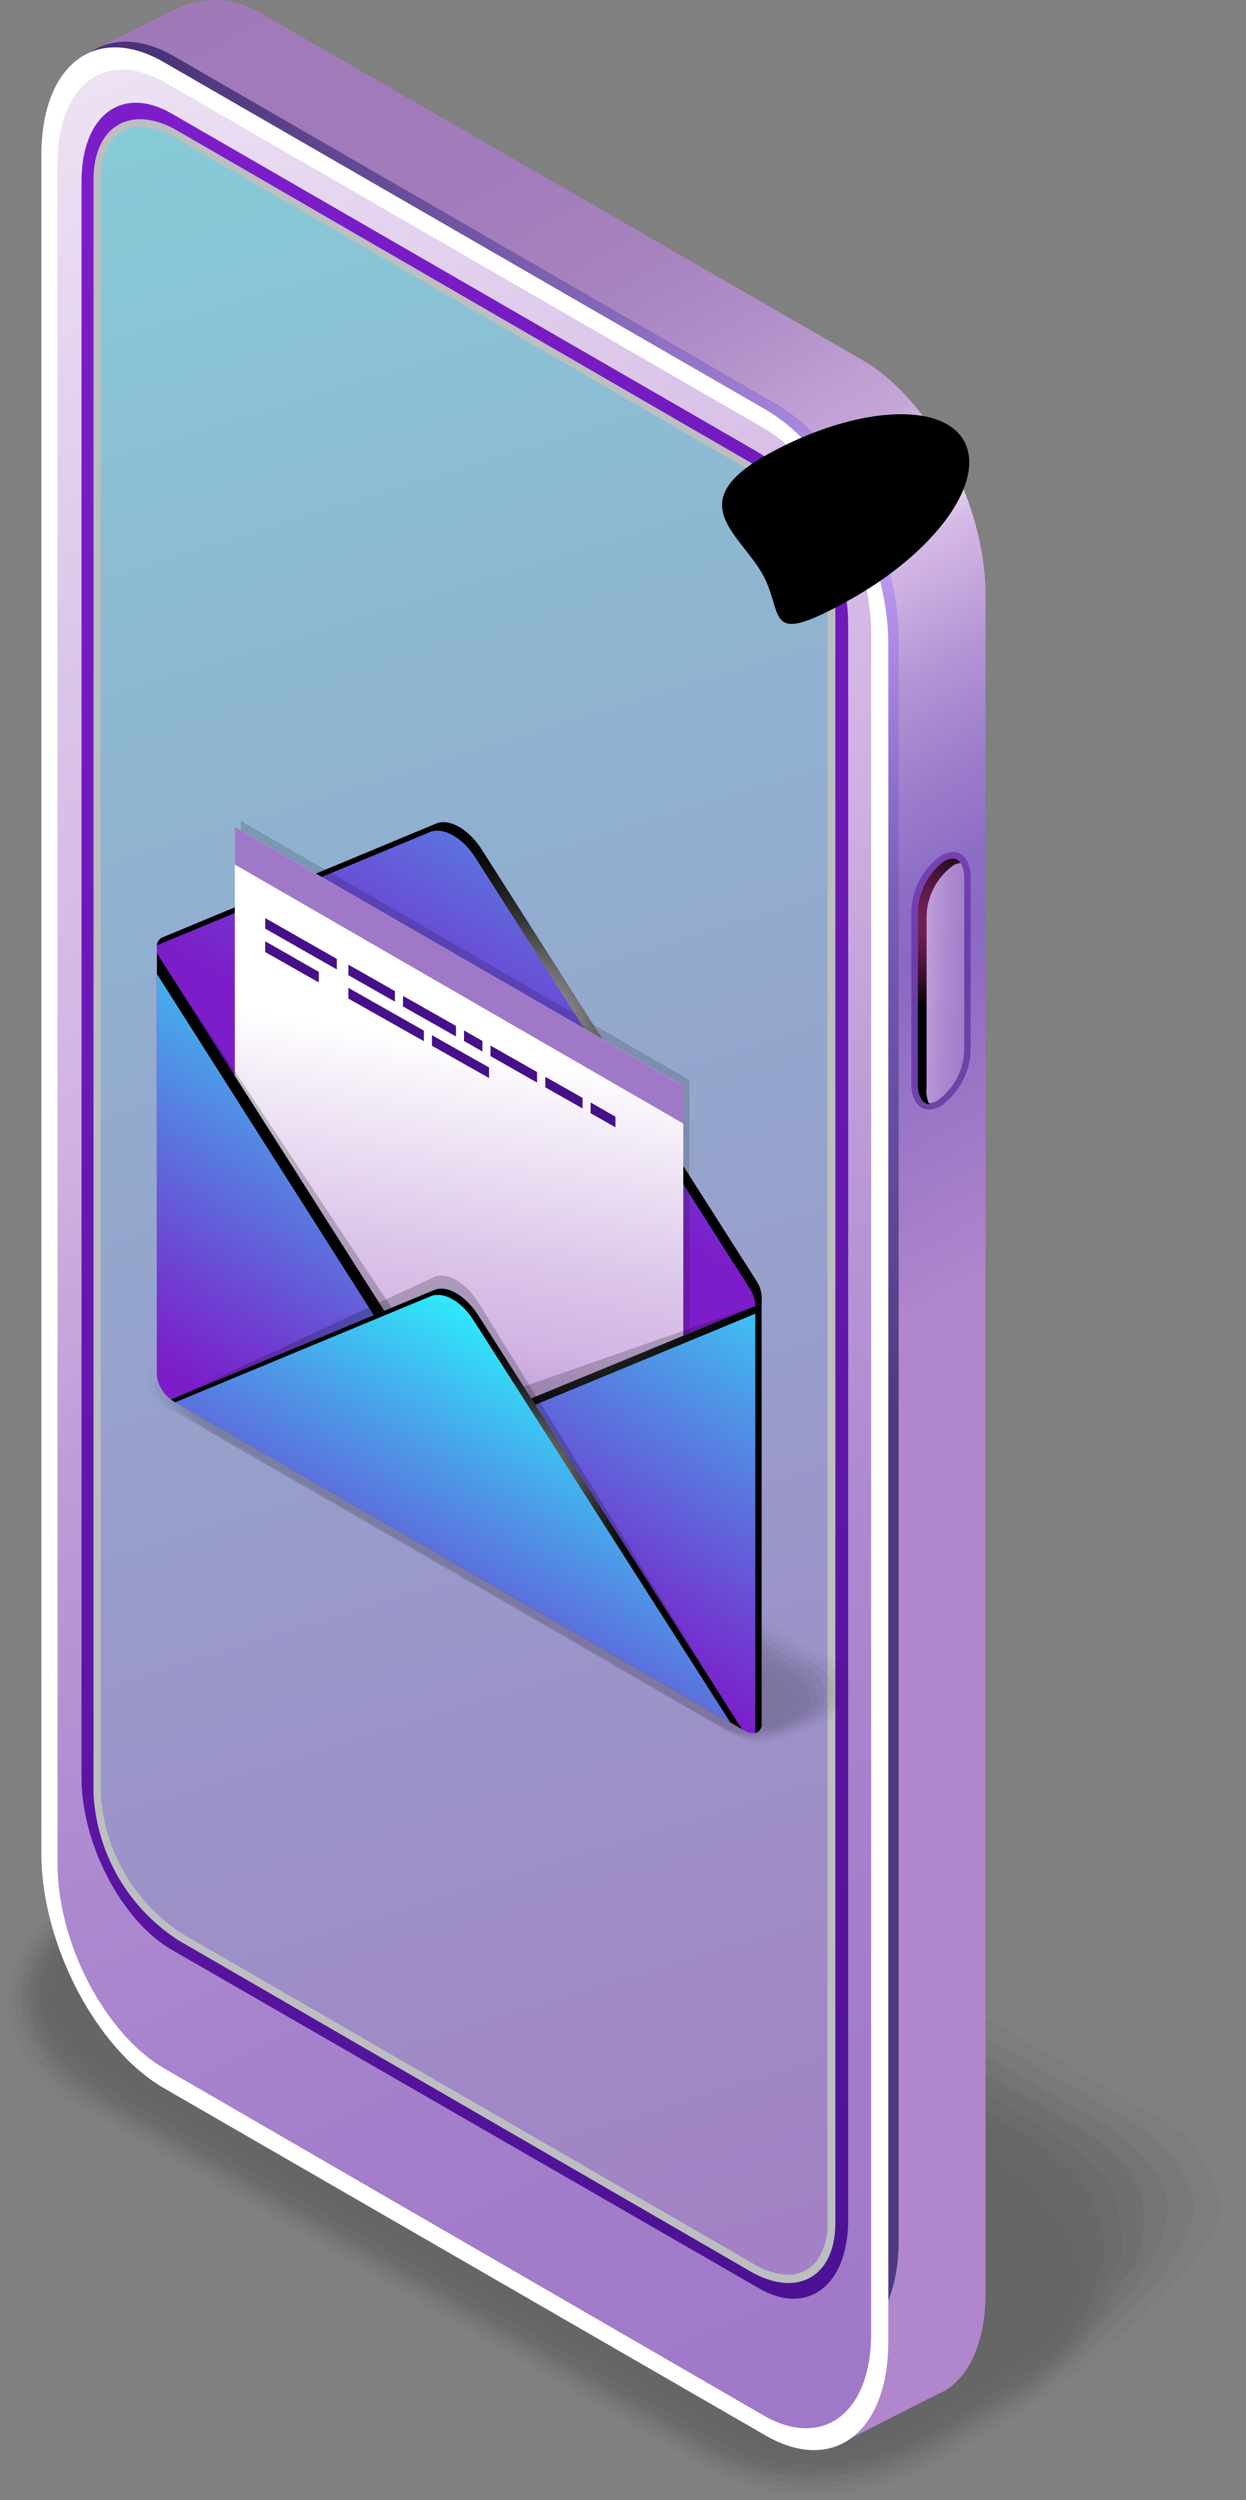 <svg viewBox="0 0 60.23 120.83" xmlns:xlink="http://www.w3.org/1999/xlink" xmlns="http://www.w3.org/2000/svg"><rect x="0" y="0" width="60.23" height="120.83" fill="#808080" stroke="none"/><defs><style>.cls-1{isolation:isolate;}.cls-2,.cls-40{opacity:0.2;}.cls-3{opacity:0;}.cls-4{opacity:0.09;}.cls-5{opacity:0.18;}.cls-6{opacity:0.27;}.cls-7{opacity:0.36;}.cls-8{opacity:0.45;}.cls-9{opacity:0.55;}.cls-10{opacity:0.64;}.cls-11{opacity:0.73;}.cls-12{opacity:0.82;}.cls-13{opacity:0.91;}.cls-14{fill:url(#linear-gradient);}.cls-15{mix-blend-mode:screen;opacity:0.6;fill:url(#radial-gradient);}.cls-16{fill:#fff;}.cls-17{fill:url(#New_Gradient_Swatch_copy_34);}.cls-18{fill:url(#New_Gradient_Swatch_copy_36);}.cls-19{fill:#bcbec0;mix-blend-mode:multiply;}.cls-20{opacity:0.5;fill:url(#New_Gradient_Swatch_copy_36-2);}.cls-21{fill:url(#New_Gradient_Swatch_copy_34-2);}.cls-22,.cls-24,.cls-37,.cls-42,.cls-44{mix-blend-mode:color-dodge;}.cls-22{fill:url(#radial-gradient-2);}.cls-23{opacity:0.39;fill:url(#New_Gradient_Swatch_copy_26);}.cls-24{fill:url(#radial-gradient-3);}.cls-25{opacity:0.09;}.cls-26{opacity:0.18;}.cls-27{opacity:0.27;}.cls-28{opacity:0.36;}.cls-29{opacity:0.45;}.cls-30{opacity:0.55;}.cls-31{opacity:0.64;}.cls-32{opacity:0.73;}.cls-33{opacity:0.82;}.cls-34{opacity:0.91;}.cls-35{fill:url(#New_Gradient_Swatch_copy_26-2);}.cls-36{opacity:0.15;}.cls-37{fill:url(#radial-gradient-4);}.cls-38{fill:url(#New_Gradient_Swatch_copy_34-3);}.cls-39{fill:url(#New_Gradient_Swatch_copy_34-4);}.cls-41{fill:url(#New_Gradient_Swatch_copy_26-3);}.cls-42{fill:url(#radial-gradient-5);}.cls-43{fill:url(#New_Gradient_Swatch_copy_26-4);}.cls-44{fill:url(#radial-gradient-6);}.cls-45{fill:url(#New_Gradient_Swatch_copy_36-3);}.cls-46{fill:url(#New_Gradient_Swatch_copy_36-4);}.cls-47{fill:url(#New_Gradient_Swatch_copy_36-5);}.cls-48{fill:url(#New_Gradient_Swatch_copy_36-6);}.cls-49{fill:url(#New_Gradient_Swatch_copy_36-7);}.cls-50{fill:url(#New_Gradient_Swatch_copy_36-8);}.cls-51{fill:url(#New_Gradient_Swatch_copy_36-9);}.cls-52{fill:url(#New_Gradient_Swatch_copy_36-10);}.cls-53{fill:url(#New_Gradient_Swatch_copy_36-11);}.cls-54{fill:url(#New_Gradient_Swatch_copy_36-12);}</style><linearGradient gradientUnits="userSpaceOnUse" gradientTransform="translate(1224.61)" y2="70.16" x2="-1191.69" y1="2.05" x1="-1231.01" id="linear-gradient"><stop stop-color="#9f79b8" offset="0.06"></stop><stop stop-color="#a17bba" offset="0.26"></stop><stop stop-color="#a783bf" offset="0.36"></stop><stop stop-color="#b290c9" offset="0.43"></stop><stop stop-color="#c1a1d5" offset="0.49"></stop><stop stop-color="#c4a5d7" offset="0.51"></stop><stop stop-color="#cdb3dd" offset="0.52"></stop><stop stop-color="#dbc8e7" offset="0.53"></stop><stop stop-color="#efe7f4" offset="0.55"></stop><stop stop-color="#fff" offset="0.56"></stop><stop stop-color="#ece0f3" offset="0.57"></stop><stop stop-color="#ddc8ea" offset="0.58"></stop><stop stop-color="#d4b9e5" offset="0.59"></stop><stop stop-color="#d1b4e3" offset="0.6"></stop><stop stop-color="#b395d6" offset="0.66"></stop><stop stop-color="#9c7dcb" offset="0.72"></stop><stop stop-color="#8e6ec5" offset="0.77"></stop><stop stop-color="#8969c3" offset="0.81"></stop><stop stop-color="#b086cc" offset="1"></stop></linearGradient><radialGradient gradientUnits="userSpaceOnUse" gradientTransform="translate(1224.61)" r="41.99" cy="26.26" cx="-1182.37" id="radial-gradient"><stop stop-color="#af8afc" offset="0"></stop><stop stop-color="#10054d" offset="1"></stop></radialGradient><linearGradient gradientUnits="userSpaceOnUse" gradientTransform="translate(1224.61)" y2="-14.69" x2="-1237.68" y1="114.46" x1="-1176.55" id="New_Gradient_Swatch_copy_34"><stop stop-color="#9f79c8" offset="0"></stop><stop stop-color="#a27dca" offset="0.14"></stop><stop stop-color="#ac88cf" offset="0.27"></stop><stop stop-color="#bc9bd7" offset="0.4"></stop><stop stop-color="#d1b4e3" offset="0.52"></stop><stop stop-color="#dbc4e9" offset="0.65"></stop><stop stop-color="#f4edf8" offset="0.9"></stop><stop stop-color="#fff" offset="1"></stop></linearGradient><linearGradient gradientUnits="userSpaceOnUse" y2="7.55" x2="10.01" y1="142.28" x1="43.2" id="New_Gradient_Swatch_copy_36"><stop stop-color="#45108a" offset="0.1"></stop><stop stop-color="#7c1dc9" offset="1"></stop></linearGradient><linearGradient xlink:href="#New_Gradient_Swatch_copy_36" y2="32" x2="39.79" y1="50.61" x1="46.67" id="New_Gradient_Swatch_copy_36-2"></linearGradient><linearGradient xlink:href="#New_Gradient_Swatch_copy_34" y2="47.19" x2="-1184.09" y1="47.5" x1="-1176.87" id="New_Gradient_Swatch_copy_34-2"></linearGradient><radialGradient gradientUnits="userSpaceOnUse" gradientTransform="translate(1224.61)" r="4.24" cy="44.43" cx="-1180.06" id="radial-gradient-2"><stop stop-color="#711f56" offset="0"></stop><stop stop-color="#6c1e52" offset="0.16"></stop><stop stop-color="#5c1946" offset="0.36"></stop><stop stop-color="#431233" offset="0.58"></stop><stop stop-color="#200918" offset="0.82"></stop><stop offset="1"></stop></radialGradient><linearGradient gradientUnits="userSpaceOnUse" y2="-4.5" x2="3.18" y1="115.35" x1="40.11" id="New_Gradient_Swatch_copy_26"><stop stop-color="#7c1dc9" offset="0.03"></stop><stop stop-color="#6e41d2" offset="0.21"></stop><stop stop-color="#4c9be8" offset="0.62"></stop><stop stop-color="#2af6ff" offset="1"></stop></linearGradient><radialGradient gradientUnits="userSpaceOnUse" gradientTransform="matrix(0.62, -0.34, 0.16, 0.29, 1060.28, 2511.21)" r="10.53" cy="-8087.12" cx="447.8" id="radial-gradient-3"><stop stop-color="#4b61b8" offset="0"></stop><stop stop-color="#38498a" offset="0.13"></stop><stop stop-color="#273360" offset="0.27"></stop><stop stop-color="#19203e" offset="0.41"></stop><stop stop-color="#0e1223" offset="0.55"></stop><stop stop-color="#06080f" offset="0.7"></stop><stop stop-color="#020204" offset="0.84"></stop><stop offset="1"></stop></radialGradient><linearGradient xlink:href="#New_Gradient_Swatch_copy_26" gradientTransform="matrix(0.87, 0.5, 0, 1.15, 2324.71, -2378.13)" y2="3237.35" x2="-2658.8" y1="3266.34" x1="-2658.8" id="New_Gradient_Swatch_copy_26-2"></linearGradient><radialGradient gradientUnits="userSpaceOnUse" gradientTransform="matrix(-1, 0, 0, 1, 9141.8, 0)" r="11.83" cy="49.98" cx="9116.76" id="radial-gradient-4"><stop stop-color="#fff" offset="0"></stop><stop stop-color="#d8d8d8" offset="0.07"></stop><stop stop-color="#a6a6a6" offset="0.16"></stop><stop stop-color="#797979" offset="0.26"></stop><stop stop-color="#545454" offset="0.37"></stop><stop stop-color="#353535" offset="0.47"></stop><stop stop-color="#1e1e1e" offset="0.59"></stop><stop stop-color="#0d0d0d" offset="0.7"></stop><stop stop-color="#030303" offset="0.84"></stop><stop offset="1"></stop></radialGradient><linearGradient xlink:href="#New_Gradient_Swatch_copy_34" gradientTransform="matrix(1, 0, 0, 1, 0, 0)" y2="50.64" x2="23.49" y1="79.59" x1="18.87" id="New_Gradient_Swatch_copy_34-3"></linearGradient><linearGradient xlink:href="#New_Gradient_Swatch_copy_34" gradientTransform="matrix(1, 0, 0, 1, 0, 0)" y2="66.92" x2="18.23" y1="66.46" x1="18.33" id="New_Gradient_Swatch_copy_34-4"></linearGradient><linearGradient xlink:href="#New_Gradient_Swatch_copy_26" gradientTransform="matrix(0.87, 0.5, 0, 1.15, 2324.71, -2378.13)" y2="3260.23" x2="-2658.51" y1="3284.01" x1="-2659.55" id="New_Gradient_Swatch_copy_26-3"></linearGradient><radialGradient xlink:href="#radial-gradient-4" r="11.61" cy="59.59" cx="9114.91" id="radial-gradient-5"></radialGradient><linearGradient xlink:href="#New_Gradient_Swatch_copy_26" gradientTransform="matrix(-1, 0, 0, 1, 9141.8, 0)" y2="65.01" x2="9113.71" y1="83.45" x1="9124.23" id="New_Gradient_Swatch_copy_26-4"></linearGradient><radialGradient xlink:href="#radial-gradient-4" r="8.17" cy="71.75" cx="9117.06" id="radial-gradient-6"></radialGradient><linearGradient xlink:href="#New_Gradient_Swatch_copy_36" gradientTransform="matrix(1, 0, 0, -1, -476.85, 2083.03)" y2="1968.7" x2="462.62" y1="1985.21" x1="469.52" id="New_Gradient_Swatch_copy_36-3"></linearGradient><linearGradient xlink:href="#New_Gradient_Swatch_copy_36" gradientTransform="matrix(1, 0, 0, -1, -476.85, 2083.03)" y2="1968.39" x2="462.56" y1="1984.9" x1="469.46" id="New_Gradient_Swatch_copy_36-4"></linearGradient><linearGradient xlink:href="#New_Gradient_Swatch_copy_36" gradientTransform="matrix(1, 0, 0, -1, -476.85, 2083.03)" y2="1966.7" x2="467.4" y1="1983.21" x1="474.29" id="New_Gradient_Swatch_copy_36-5"></linearGradient><linearGradient xlink:href="#New_Gradient_Swatch_copy_36" gradientTransform="matrix(1, 0, 0, -1, -476.85, 2083.03)" y2="1965.12" x2="471.18" y1="1981.63" x1="478.08" id="New_Gradient_Swatch_copy_36-6"></linearGradient><linearGradient xlink:href="#New_Gradient_Swatch_copy_36" gradientTransform="matrix(1, 0, 0, -1, -476.85, 2083.03)" y2="1965.66" x2="469.09" y1="1982.17" x1="475.98" id="New_Gradient_Swatch_copy_36-7"></linearGradient><linearGradient xlink:href="#New_Gradient_Swatch_copy_36" gradientTransform="matrix(1, 0, 0, -1, -476.85, 2083.03)" y2="1964.73" x2="471.32" y1="1981.24" x1="478.21" id="New_Gradient_Swatch_copy_36-8"></linearGradient><linearGradient xlink:href="#New_Gradient_Swatch_copy_36" gradientTransform="matrix(1, 0, 0, -1, -476.85, 2083.03)" y2="1963.86" x2="473.38" y1="1980.37" x1="480.28" id="New_Gradient_Swatch_copy_36-9"></linearGradient><linearGradient xlink:href="#New_Gradient_Swatch_copy_36" gradientTransform="matrix(1, 0, 0, -1, -476.85, 2083.03)" y2="1961.97" x2="477.93" y1="1978.47" x1="484.83" id="New_Gradient_Swatch_copy_36-10"></linearGradient><linearGradient xlink:href="#New_Gradient_Swatch_copy_36" gradientTransform="matrix(1, 0, 0, -1, -476.85, 2083.03)" y2="1962.8" x2="475.93" y1="1979.31" x1="482.83" id="New_Gradient_Swatch_copy_36-11"></linearGradient><linearGradient xlink:href="#New_Gradient_Swatch_copy_36" gradientTransform="matrix(1, 0, 0, -1, -476.85, 2083.03)" y2="1966.89" x2="466.14" y1="1983.4" x1="473.04" id="New_Gradient_Swatch_copy_36-12"></linearGradient></defs><g class="cls-1"><g data-sanitized-data-name="Layer 2" data-name="Layer 2" id="Layer_2"><g data-sanitized-data-name="Layer 1" data-name="Layer 1" id="Layer_1-2"><g class="cls-2"><path d="M39.25,120.83a10.23,10.23,0,0,1-5.15-1.25l-15.57-9L3,101.6a5.47,5.47,0,0,1-3-4.72c0-2.09,1.3-4,3.56-5.35l11.15-7A12.76,12.76,0,0,1,21,83a10.37,10.37,0,0,1,5.16,1.24l15.57,9,15.57,9a5.46,5.46,0,0,1,3,4.71c0,2.1-8.58,8.71-10.84,10l-3.88,2.29A12.64,12.64,0,0,1,39.25,120.83Z" class="cls-3"></path><path d="M3.7,91.77l7.88-4.94c.07,0,2.91-1.79,3-1.81a12.59,12.59,0,0,1,6.11-1.45,12.77,12.77,0,0,1,2.19.24,10.14,10.14,0,0,1,2.8,1l15.16,8.76,3.69,2.14L56,102.36a5.62,5.62,0,0,1,3,4.47c0,.85-1.28,2.66-3.13,4.43a47.38,47.38,0,0,1-6.44,5.31l-3.82,2.29a13.71,13.71,0,0,1-2.8,1.19,13.85,13.85,0,0,1-3.37.49,10.24,10.24,0,0,1-5.11-1.16l-.86-.48-14.56-8.42-2.79-1.61L3.48,101.58A6.05,6.05,0,0,1,.42,97.37c0-.1,0-.21,0-.31C.22,95,1.43,93.08,3.7,91.77Z" class="cls-4"></path><path d="M3.84,92l7.66-4.82c.12-.07,2.76-1.68,2.91-1.71a12.19,12.19,0,0,1,6-1.31,11.69,11.69,0,0,1,2.11.27,10.69,10.69,0,0,1,2.71,1L39.94,94l3.59,2.08,11.14,6.43c1.54.89,3.06,2.67,3.06,4.23a8.18,8.18,0,0,1-2.44,4.2,37.23,37.23,0,0,1-5.85,5.27l-3.78,2.28a14.82,14.82,0,0,1-2.75,1.22,13.88,13.88,0,0,1-3.32.54,10.14,10.14,0,0,1-5.07-1.07l-.85-.47-14.42-8.33-2.75-1.59L4,101.57a6.81,6.81,0,0,1-3.18-4l-.06-.31C.44,95.29,1.55,93.33,3.84,92Z" class="cls-5"></path><path d="M4,92.24l7.44-4.68c.19-.12,2.62-1.58,2.85-1.63a11.94,11.94,0,0,1,5.8-1.17,12.94,12.94,0,0,1,2.05.31,11.22,11.22,0,0,1,2.61,1.05L39.05,94.4l3.5,2,10.82,6.25c1.37.79,3.11,2.59,3.11,4a7,7,0,0,1-1.75,4c-1.56,1.82-3.68,4.31-5.27,5.23l-3.73,2.27a17,17,0,0,1-2.7,1.24,13.52,13.52,0,0,1-3.26.6,10.14,10.14,0,0,1-5-1c-.08,0-.78-.43-.85-.47l-14.26-8.24-2.73-1.57L4.52,101.55c-1.29-.74-3-2.58-3.3-3.85,0-.1-.06-.19-.08-.29C.65,95.54,1.68,93.57,4,92.24Z" class="cls-6"></path><path d="M4.11,92.48l7.21-4.56c.26-.15,2.49-1.47,2.79-1.54a11.63,11.63,0,0,1,5.65-1,12.2,12.2,0,0,1,2,.34,12.86,12.86,0,0,1,2.51,1l13.92,8,3.4,2,10.5,6.07c1.2.69,3.17,2.52,3.17,3.74,0,.6.27,2.56-1.07,3.75a13.35,13.35,0,0,1-4.69,5.18l-3.68,2.25A19.08,19.08,0,0,1,43.15,119a13.55,13.55,0,0,1-3.21.65,10,10,0,0,1-5-.89c-.11,0-.75-.4-.84-.46L20,110.17l-2.7-1.56L5,101.54C3.91,100.89,1.7,99,1.63,97.86a2.33,2.33,0,0,1-.11-.28C.87,95.79,1.8,93.81,4.11,92.48Z" class="cls-7"></path><path d="M4.25,92.72l7-4.44A27.37,27.37,0,0,1,14,86.83a11.55,11.55,0,0,1,5.5-.88,12.29,12.29,0,0,1,1.9.38,13.92,13.92,0,0,1,2.42,1l13.51,7.8,3.29,1.91L50.77,103c1,.59,3.22,2.46,3.22,3.5,0,.51.77,2.5-.38,3.52a9.47,9.47,0,0,1-4.1,5.13l-3.64,2.25a24.14,24.14,0,0,1-2.59,1.31,13.27,13.27,0,0,1-3.17.7,9.82,9.82,0,0,1-5-.81c-.13,0-.72-.37-.84-.44l-14-8.07-2.68-1.54-12.11-7C4.6,101,2.1,99,2,98a2.1,2.1,0,0,1-.13-.26C1.08,96,1.93,94.05,4.25,92.72Z" class="cls-8"></path><path d="M4.38,93l6.77-4.31a22.17,22.17,0,0,1,2.66-1.36,11.32,11.32,0,0,1,5.35-.73A11.38,11.38,0,0,1,21,87,18.31,18.31,0,0,1,23.32,88l13.09,7.57,3.19,1.84,9.87,5.7c.85.49,3.27,2.39,3.27,3.26,0,.42,1.27,2.44.31,3.29,0,1.73-1.59,4-3.52,5.09L46,117c-.4.22-2.1,1.19-2.55,1.34a13.81,13.81,0,0,1-3.12.75,9.72,9.72,0,0,1-4.92-.72,9.23,9.23,0,0,1-.83-.43l-13.82-8-2.64-1.53-12-6.92C5.28,101,2.49,99,2.44,98.18l-.16-.24C1.29,96.28,2.06,94.29,4.38,93Z" class="cls-9"></path><path d="M4.52,93.19,11.06,89a17.88,17.88,0,0,1,2.6-1.27,11.06,11.06,0,0,1,5.19-.59,12.56,12.56,0,0,1,1.76.45,21,21,0,0,1,2.24,1L35.53,96l3.09,1.78,9.55,5.52c.68.4,3.33,2.32,3.33,3,0,.34,1.76,2.39,1,3.07.43,1.63-.89,3.86-2.93,5L46,116.62c-.32.18-2.14,1.25-2.5,1.38a14,14,0,0,1-3.07.81,9.72,9.72,0,0,1-4.88-.64c-.18-.07-.67-.33-.83-.42l-13.67-7.9-2.61-1.51L6.6,101.49C6,101.12,2.89,99,2.84,98.35c-.06-.08-.13-.16-.18-.24C1.5,96.53,2.18,94.54,4.52,93.19Z" class="cls-10"></path><path d="M4.66,93.43,11,89.36a14.67,14.67,0,0,1,2.54-1.17,10.71,10.71,0,0,1,5-.46,12.94,12.94,0,0,1,1.69.48c.29.09,1.91.93,2.14,1.06l12.27,7.09,3,1.73,9.23,5.33c.51.3,3.38,2.25,3.38,2.77,0,.26,2.26,2.34,1.68,2.85.87,1.53-.2,3.75-2.35,5l-3.49,2.22c-.23.14-2.18,1.31-2.45,1.41a14.63,14.63,0,0,1-3,.86,9.72,9.72,0,0,1-4.84-.55c-.21-.08-.64-.31-.83-.41l-13.51-7.81-2.59-1.5L7.12,101.48c-.48-.28-3.84-2.49-3.87-3A2.13,2.13,0,0,1,3,98.29C1.71,96.79,2.31,94.78,4.66,93.43Z" class="cls-11"></path><path d="M4.79,93.66l6.09-3.93a11.74,11.74,0,0,1,2.48-1.09,10.45,10.45,0,0,1,4.89-.31,14,14,0,0,1,1.62.51c.19.06,1.88,1,2,1.07l11.86,6.85,2.88,1.66,8.92,5.16c.34.19,3.43,2.18,3.43,2.52,0,.17,2.76,2.28,2.38,2.62,1.29,1.44.49,3.64-1.77,5l-3.45,2.21c-.15.09-2.21,1.37-2.39,1.44a15,15,0,0,1-3,.91,9.45,9.45,0,0,1-4.79-.47,5.78,5.78,0,0,1-.83-.4L21.8,109.64l-2.56-1.48-11.6-6.7c-.32-.18-4-2.47-4-2.79l-.23-.21C1.92,97,2.44,95,4.79,93.66Z" class="cls-12"></path><path d="M4.93,93.9l5.87-3.81a9.94,9.94,0,0,1,2.41-1,10.28,10.28,0,0,1,4.73-.17,14,14,0,0,1,1.55.55c.1,0,1.87,1,2,1.07l11.44,6.61,2.79,1.61,8.6,5A38,38,0,0,1,47.75,106c0,.09,3.26,2.23,3.07,2.4,1.72,1.34,1.19,3.53-1.19,4.9l-3.4,2.2c-.07,0-2.25,1.43-2.34,1.46a13.8,13.8,0,0,1-2.93,1,9.34,9.34,0,0,1-4.75-.38,5.28,5.28,0,0,1-.83-.39l-13.22-7.63-2.52-1.46L8.17,101.45C8,101.36,4.07,99,4.06,98.83a2.93,2.93,0,0,1-.26-.19C2.13,97.29,2.56,95.26,4.93,93.9Z" class="cls-13"></path><path d="M35.6,117,20,108,4.46,99c-2.16-1.24-1.88-3.42.6-4.85l5.65-3.69C13.2,89,17,88.86,19.12,90.1l15.57,9,15.57,9c2.15,1.24,1.88,3.42-.61,4.86L44,116.63C41.52,118.07,37.75,118.23,35.6,117Z"></path></g><path d="M39.76,116.39,10.68,99.6c-3.27-1.89-5.93-7-5.93-11.34V6.18C4.75,4,2.92,3.47,4,2.67c0,0,4.53-2.26,4.58-2.28a4.28,4.28,0,0,1,4,.23L41.7,17.41c3.28,1.89,5.94,7,5.94,11.34v82.08c0,2.32-.76,4-2,4.73-.07,0-5.09,2.58-5.17,2.61C39.46,118.52,41.19,117.22,39.76,116.39Z" class="cls-14"></path><path d="M37.5,112.77,8.43,96c-3.28-1.9-5.94-7-5.94-11.35V7.22c0-4.38,2.66-6.39,5.94-4.49L37.5,19.51c3.28,1.9,5.94,7,5.94,11.35v77.42C43.44,112.65,40.78,114.66,37.5,112.77Z" class="cls-15"></path><path d="M37,117.7,7.91,100.91C4.63,99,2,93.94,2,89.57V7.5C2,3.12,4.63,1.11,7.91,3L37,19.79c3.28,1.9,5.94,7,5.94,11.35v82.07C42.92,117.58,40.26,119.59,37,117.7Z" class="cls-16"></path><path d="M2.78,90.08V7.92C2.78,4.08,5.11,2.32,8,4L36.9,20.68c2.88,1.66,5.21,6.11,5.21,9.94v82.17c0,3.83-2.33,5.6-5.21,3.94L8,100C5.11,98.37,2.78,93.92,2.78,90.08Z" class="cls-17"></path><path d="M3.94,85.91V8.78c0-3.21,1.95-4.68,4.36-3.29L36.6,21.83C39,23.22,41,26.94,41,30.15v77.13c0,3.21-2,4.68-4.35,3.29L8.3,94.23C5.89,92.84,3.94,89.12,3.94,85.91Z" class="cls-18"></path><path d="M8.62,6.34C6.35,5,4.52,6.08,4.52,8.68v78a9,9,0,0,0,4.1,7.09l27.65,16c2.27,1.31,4.11.26,4.11-2.34v-78a9,9,0,0,0-4.11-7.08Z" class="cls-19"></path><path d="M44.05,52.36V44.09a3.43,3.43,0,0,1,1.44-2.74h0c.79-.46,1.43,0,1.43,1.08v8.28a3.45,3.45,0,0,1-1.43,2.74h0C44.69,53.91,44.05,53.42,44.05,52.36Z" class="cls-20"></path><path d="M44.92,53.31c-.41,0-.56-.51-.56-1V44.09a3.15,3.15,0,0,1,1.28-2.47.82.82,0,0,1,.42-.13c.41,0,.55.51.55.94v8.28a3.12,3.12,0,0,1-1.28,2.47A.81.81,0,0,1,44.92,53.31Z" class="cls-21"></path><path d="M44.79,52.58V44.3a3.12,3.12,0,0,1,1.28-2.47.81.81,0,0,1,.36-.12.42.42,0,0,0-.37-.22.82.82,0,0,0-.42.13,3.15,3.15,0,0,0-1.28,2.47v8.27c0,.44.15,1,.56,1h0A1.42,1.42,0,0,1,44.79,52.58Z" class="cls-22"></path><path d="M40,107.38a3,3,0,0,1-.55,1.92,1.69,1.69,0,0,1-1.36.63h0a3.39,3.39,0,0,1-1.66-.52L8.8,93.45a8.69,8.69,0,0,1-3.93-6.78v-78c0-1.57.73-2.55,1.91-2.55a3.39,3.39,0,0,1,1.66.52l27.65,16A8.66,8.66,0,0,1,40,29.38Z" class="cls-23"></path><path d="M46.6,21.31c1.08,2-1.42,5.4-5.58,7.71s-3.07.68-4.16-1.27-3.92-3.48.24-5.79S45.51,19.36,46.6,21.31Z" class="cls-24"></path><g class="cls-2"><path d="M37.16,84.41a3.09,3.09,0,0,1-1.53-.36L21.57,75.9,7.51,67.76a1.61,1.61,0,0,1-.88-1.39c0-.62,1.45-1.3,2.12-1.68l.84-.35c.52-.3.92-.86,1.34-.62L25.8,71.9l14.87,8.18a1.59,1.59,0,0,1,.87,1.39,1.88,1.88,0,0,1-1,1.58A17.05,17.05,0,0,1,37.16,84.41Z" class="cls-3"></path><path d="M8.86,65l.83-.33c.51-.28.91-.79,1.31-.56l14.61,8,.86.48,13.75,7.55a1.7,1.7,0,0,1,.9,1.33,2.62,2.62,0,0,1,0,.28A1.83,1.83,0,0,1,40.18,83l-.54.28a19.09,19.09,0,0,1-2.2.89,2.16,2.16,0,0,1-.52.09,3.15,3.15,0,0,1-1.48-.39l-13.74-8L8,68a1.67,1.67,0,0,1-.89-1.32.43.43,0,0,1,0-.22A4.91,4.91,0,0,1,8.86,65Z" class="cls-25"></path><path d="M9,65.34,9.8,65c.49-.26.89-.73,1.27-.51l14.35,7.88.85.47,13.5,7.41a1.79,1.79,0,0,1,.93,1.26c0,.08,0,.18,0,.26A1.61,1.61,0,0,1,39.86,83s-.25.14-.52.27a12.77,12.77,0,0,1-2.15.81,2.33,2.33,0,0,1-.51.07,3.23,3.23,0,0,1-1.43-.41L21.83,76,8.4,68.21A1.75,1.75,0,0,1,7.48,67a.46.46,0,0,1,0-.2A3.81,3.81,0,0,1,9,65.34Z" class="cls-26"></path><path d="M9.1,65.67s.7-.29.8-.31c.48-.24.89-.66,1.25-.45l14.08,7.73.83.45,13.25,7.28c.41.23,1,.78,1,1.19,0,.07,0,.17,0,.24A1.44,1.44,0,0,1,39.54,83l-.5.27a11.75,11.75,0,0,1-2.11.73,2.26,2.26,0,0,1-.49,0,3.54,3.54,0,0,1-1.38-.42L22,76,8.84,68.44c-.4-.24-.94-.78-.94-1.19a.67.67,0,0,1,0-.2A2.83,2.83,0,0,1,9.1,65.67Z" class="cls-27"></path><path d="M9.22,66s.65-.26.79-.29c.46-.22.87-.59,1.21-.39L25,72.88l.82.45,13,7.13c.35.21,1,.77,1,1.13,0,.06.07.17.06.23a1.16,1.16,0,0,1-.7,1.18s-.28.17-.49.27a8.9,8.9,0,0,1-2.06.64,2.56,2.56,0,0,1-.47,0,3.55,3.55,0,0,1-1.33-.45l-12.78-7.4L9.29,68.66c-.35-.2-1-.76-1-1.12,0-.05-.05-.13,0-.18A1.79,1.79,0,0,1,9.22,66Z" class="cls-28"></path><path d="M9.33,66.32s.61-.24.78-.28c.45-.2.86-.52,1.18-.33l13.56,7.42.8.44,12.76,7c.3.17,1,.75,1,1.06,0,0,.1.16.09.21.14.39-.08.85-.62,1.16,0,0-.29.18-.47.27a8.2,8.2,0,0,1-2,.56,3.1,3.1,0,0,1-.46,0,4.08,4.08,0,0,1-1.28-.47L22.22,76.12,9.74,68.89c-.31-.17-1-.75-1-1.06,0,0-.06-.12,0-.16A1.37,1.37,0,0,1,9.33,66.32Z" class="cls-29"></path><path d="M9.45,66.64a7.24,7.24,0,0,1,.77-.26c.43-.18.84-.46,1.15-.28l13.29,7.28.79.43L38,80.66c.25.14,1,.73,1,1,0,0,.12.15.11.2.19.37,0,.82-.54,1.13l-.45.27a4.53,4.53,0,0,1-2,.48,1.65,1.65,0,0,1-.43-.06,4.57,4.57,0,0,1-1.25-.48l-12.14-7-12.16-7c-.25-.15-1-.74-1-1,0,0-.08-.13-.06-.16A1.07,1.07,0,0,1,9.45,66.64Z" class="cls-30"></path><path d="M9.57,67a6.94,6.94,0,0,1,.75-.25c.42-.16.83-.39,1.12-.22l13,7.12.77.43,12.26,6.7c.21.12,1.09.72,1.09.93,0,0,.13.14.13.18.24.35.08.8-.45,1.1,0,0-.33.21-.45.27a3.55,3.55,0,0,1-1.92.4c-.08,0-.37-.08-.41-.08a5.83,5.83,0,0,1-1.2-.5L22.47,76.2,10.63,69.34c-.2-.11-1.05-.72-1.05-.92,0,0-.09-.12-.08-.14C9.32,67.91,9,67.28,9.57,67Z" class="cls-31"></path><path d="M9.68,67.3a6.8,6.8,0,0,1,.75-.24c.4-.14.81-.32,1.08-.16l12.77,7,.76.42,12,6.56c.15.09,1.12.7,1.12.86s.15.14.15.16c.29.33.15.78-.37,1.08,0,0-.34.23-.43.27a3.12,3.12,0,0,1-1.88.32,2,2,0,0,1-.39-.11,6.34,6.34,0,0,1-1.15-.53L22.6,76.25,11.07,69.57c-.15-.09-1.06-.7-1.06-.86s-.12-.11-.11-.13C9.65,68.24,9.15,67.6,9.68,67.3Z" class="cls-32"></path><path d="M9.8,67.62a5.48,5.48,0,0,1,.73-.22,1.57,1.57,0,0,1,1.06-.11l12.5,6.83.74.41L36.6,81a6,6,0,0,1,1.14.79s.18.13.18.15c.34.3.23.75-.29,1l-.41.27a2.6,2.6,0,0,1-1.83.23,2.12,2.12,0,0,1-.38-.13,10.26,10.26,0,0,1-1.1-.55L22.73,76.29,11.52,69.8A6.64,6.64,0,0,1,10.43,69s-.13-.11-.13-.12C10,68.58,9.27,67.93,9.8,67.62Z" class="cls-33"></path><path d="M9.92,68a5.33,5.33,0,0,1,.72-.21,1.52,1.52,0,0,1,1,0L23.9,74.36l.73.4L36.15,81c.05,0,1.17.68,1.17.73s.2.12.2.13c.39.28.31.73-.21,1l-.4.27a2.29,2.29,0,0,1-1.78.15,4,4,0,0,1-.36-.17c-.05,0-1-.54-1.05-.56L22.86,76.33,12,70c-.05,0-1.11-.68-1.11-.73s-.15-.1-.15-.11C10.32,68.91,9.4,68.25,9.92,68Z" class="cls-34"></path><path d="M34.87,83.26,23,76.38,11.1,69.5c-.44-.26-1.58-.93-1.07-1.23,0,0,1.26-.44,1.7-.18L24.42,75l12.7,6.92c.44.25.39.7-.13,1l-.38.26A2,2,0,0,1,34.87,83.26Z"></path></g><path d="M36.55,61.9h0L23.3,41.08c-.63-1-1.57-1.54-2.21-1.28L7.82,45.31h0a.48.48,0,0,0-.24.48V66.39a1.64,1.64,0,0,0,.74,1.28l27.73,16c.41.23.74,0,.74-.43V62.67A1.52,1.52,0,0,0,36.55,61.9Z" class="cls-35"></path><polygon points="33.32 77.29 11.64 64.77 11.64 39.67 33.32 52.19 33.32 77.29" class="cls-36"></polygon><path d="M36.51,83.66V63.08a1.59,1.59,0,0,0-.25-.78h0L23,41.48c-.63-1-1.57-1.53-2.21-1.27L7.6,45.68a.42.42,0,0,1,.23-.36h0L21.09,39.8c.64-.26,1.58.28,2.21,1.28L36.57,61.91h0a1.52,1.52,0,0,1,.25.77V83.25a.47.47,0,0,1-.3.51S36.51,83.69,36.51,83.66Z" class="cls-37"></path><polygon points="33.03 77.58 11.35 65.06 11.35 39.96 33.03 52.48 33.03 77.58" class="cls-38"></polygon><polygon points="33.03 54.3 11.35 41.78 11.35 39.96 33.03 52.48 33.03 54.3" class="cls-39"></polygon><path d="M23.31,67.71c-.64.27-1.6-.29-2.25-1.3L7.59,46.1V65.54a1.6,1.6,0,0,0,.74,1.27l27.73,16c.41.24.74.05.74-.42V63Z" class="cls-40"></path><path d="M23.31,68.56c-.64.27-1.6-.28-2.25-1.3L7.59,46.1V66.39a1.64,1.64,0,0,0,.74,1.28l27.73,16c.41.23.74,0,.74-.43V63Z" class="cls-41"></path><path d="M36.51,63.49,23,69.08c-.64.27-1.6-.28-2.25-1.3L7.59,47.08v-1L21.06,67.26c.65,1,1.61,1.57,2.25,1.3L36.8,63V83.25a.49.49,0,0,1-.29.51Z" class="cls-42"></path><path d="M8.26,67.64h0L21,61.71c.61-.25,1.51.27,2.12,1.23L35.85,83.57h0Z" class="cls-40"></path><path d="M8.26,67.64h0L21,62.34c.61-.25,1.51.27,2.12,1.23l12.75,20h0Z" class="cls-43"></path><path d="M22.93,63.87c-.61-1-1.52-1.48-2.12-1.22L8.47,67.77l-.21-.13h0L21,62.34c.61-.25,1.51.27,2.12,1.23l12.75,20h0l-.57-.33Z" class="cls-44"></path><polygon points="15.41 46.97 12.82 45.49 12.82 46.01 15.41 47.48 15.41 46.97" class="cls-45"></polygon><polygon points="16.28 46.34 12.82 44.37 12.82 44.88 16.28 46.85 16.28 46.34" class="cls-46"></polygon><polygon points="20.49 50.32 16.84 48.26 16.84 47.74 20.49 49.81 20.49 50.32" class="cls-47"></polygon><polygon points="20.88 50.54 20.88 50.03 23.64 51.59 23.64 52.1 20.88 50.54" class="cls-48"></polygon><polygon points="19.48 48.13 22.04 49.58 22.04 50.09 19.48 48.64 19.48 48.13" class="cls-49"></polygon><polygon points="23.32 50.82 22.43 50.31 22.43 49.8 23.32 50.31 23.32 50.82" class="cls-50"></polygon><polygon points="25.96 52.32 23.71 51.04 23.71 50.53 25.96 51.81 25.96 52.32" class="cls-51"></polygon><polygon points="28.55 53.8 28.55 53.28 29.75 53.97 29.75 54.48 28.55 53.8" class="cls-52"></polygon><polygon points="28.16 53.57 26.36 52.55 26.36 52.04 28.16 53.06 28.16 53.57" class="cls-53"></polygon><polygon points="19.09 48.41 16.84 47.13 16.84 46.62 19.09 47.9 19.09 48.41" class="cls-54"></polygon></g></g></g></svg>
